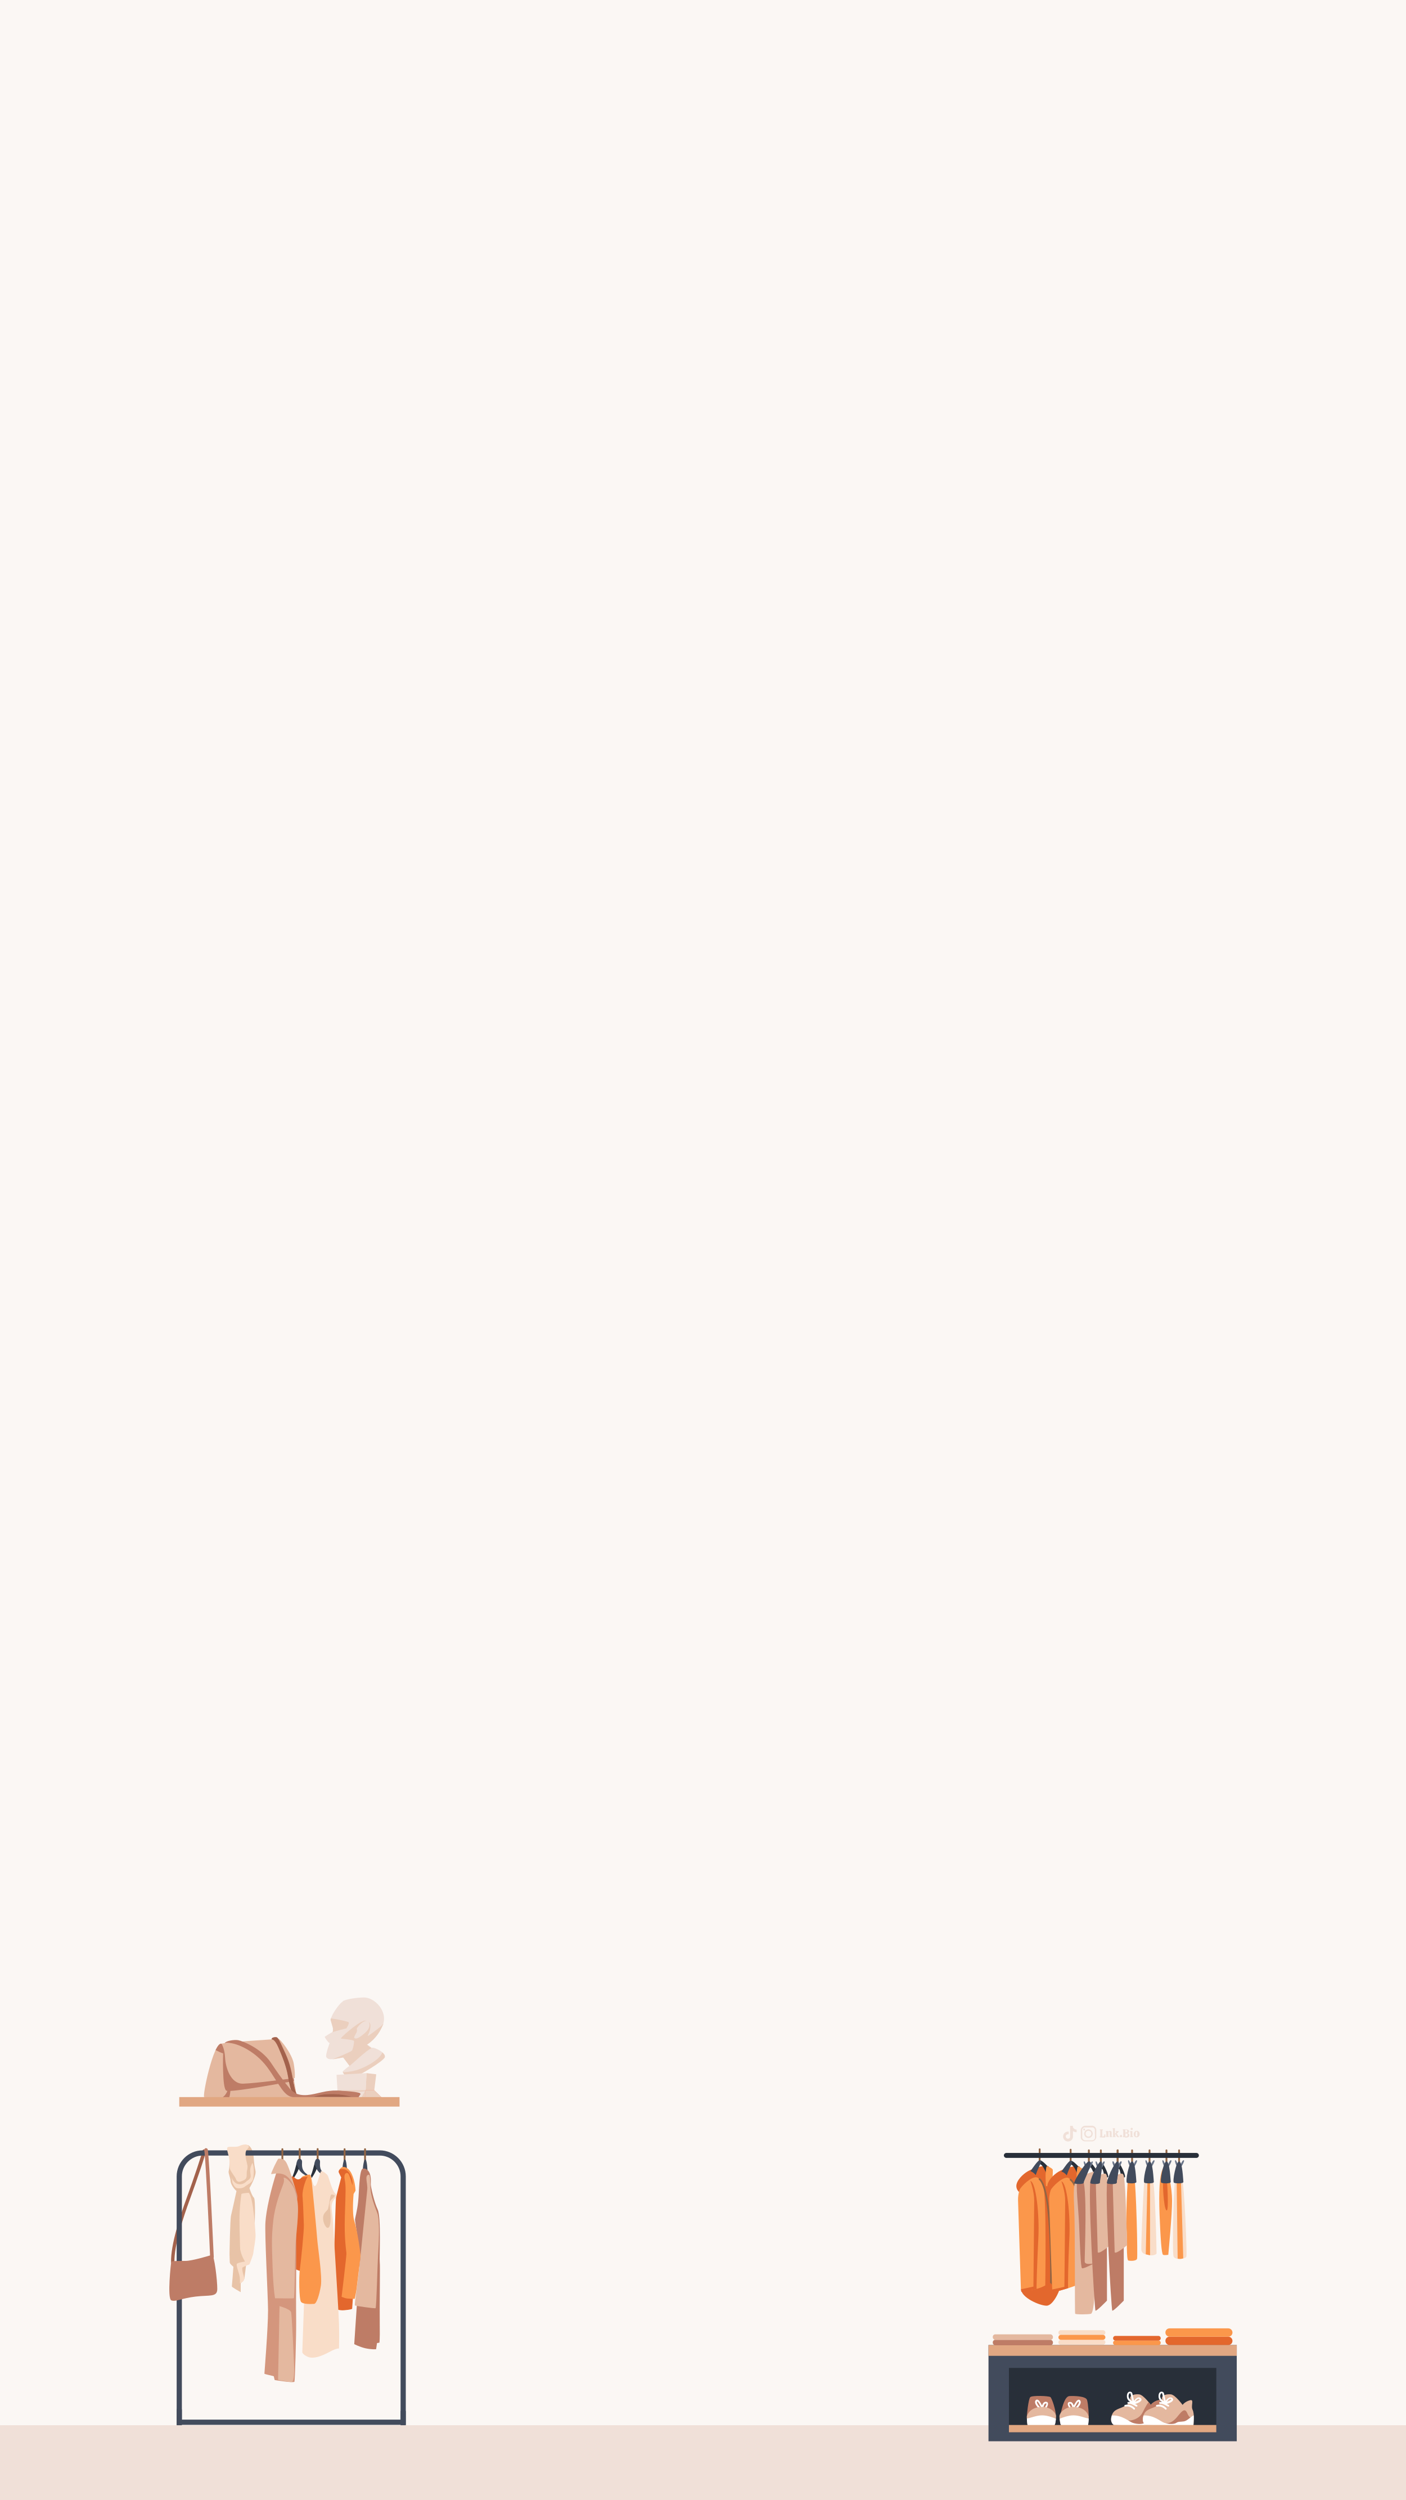 <?xml version="1.0" encoding="UTF-8"?>
<svg id="Layer_2" xmlns="http://www.w3.org/2000/svg" xmlns:xlink="http://www.w3.org/1999/xlink" version="1.1" viewBox="0 0 1080 1920">
  <!-- Generator: Adobe Illustrator 29.7.1, SVG Export Plug-In . SVG Version: 2.1.1 Build 8)  -->
  <defs>
    <style>
      .st0 {
        fill: #926544;
      }

      .st1 {
        fill: #be7c66;
      }

      .st2 {
        fill: #6b768a;
      }

      .st3 {
        fill: #ebcfbe;
      }

      .st4 {
        fill: #fff;
      }

      .st5 {
        fill: #f0e0d8;
      }

      .st6 {
        fill: #e8c3a7;
      }

      .st7 {
        fill: #fbf7f4;
      }

      .st8 {
        fill: #d4967d;
      }

      .st9 {
        fill: #e1a782;
      }

      .st10 {
        fill: #a3624c;
      }

      .st11 {
        fill: #424b5c;
      }

      .st12 {
        fill: #e3672d;
      }

      .st13 {
        fill: #282f39;
      }

      .st14 {
        fill: #e4b89f;
      }

      .st15 {
        fill: #fb974b;
      }

      .st16 {
        clip-path: url(#clippath);
      }

      .st17 {
        fill: #f9ddc8;
      }

      .st18 {
        fill: #fe866a;
      }
    </style>
    <clipPath id="clippath">
      <rect class="st7" width="1080" height="1920"/>
    </clipPath>
  </defs>
  <rect class="st7" width="1080" height="1920"/>
  <g class="st16">
    <g>
      <g>
        <path class="st5" d="M263.3,1537c-2.1,1.1-6.4,7.2-7.8,10-1.4,2.8-1.7,3.8-1.6,4.2.1.4,1.8,6,1.8,6.4s.1,2.6-.3,2.8-6,3.5-6,3.8,2.1,3.3,2.7,3.9,1.1.8,1.1.8c0,0-3.3,8.9-2.6,10.6.7,1.8,2.9,1.9,4.5,1.8,1.6,0,8.6-1.5,8.6-1.5l4.9,6.5s-5.4,3.9-5.4,4.7,2.3,3.3,2.8,3.6c.6.3,6-.2,7.3-.4,1.3,0,21.3-11.5,22.2-14.8s-7.7-6.9-8.9-6.9h-1.2l-3.5-2.6s8.1-4.6,12.2-15c4-10.4-6.4-21.3-14.9-21-8.6.3-13.9,1.8-15.9,2.8v.3h0Z"/>
        <path class="st3" d="M294.1,1555.2c.2-.4.3-.9.4-1.3-.7,1-1.7,2.1-3.2,3.2-6.4,5-9.9,7.6-8.6,5.5s3.3-8.5.3-10.1c-3.1-1.6-4.3-.3-4.3-.3-4,1.1-18.1,13.1-16.7,13.3,1.3.2,9.9.9,10,1.9s-.8,6.2-1.7,7.3-14.8,6.7-14.8,6.7c2.2-.3,8.1-1.4,8.1-1.4l4.9,6.5s5.5-4.8,10.2-8.9c4.7-4,6.6-4.8,6.6-4.8l-3.5-2.6s8.1-4.6,12.2-15h.1Z"/>
        <path class="st5" d="M274.4,1557.1c3.9-5.3,8.1-6.5,9.1-4.1.9,2.4.2,5.2-3.3,8.3-3.5,3-6,4.6-7.6,4s1-3.4,1.5-5.2-.5-1.9.3-3h0Z"/>
        <path class="st3" d="M255.5,1560.5s-.2,0-.3.2c1.2-.7,10.9-3.1,10.9-3.1,0,0,2.6-4,1.6-4.7-.9-.6-7.2-2.1-13.5-2.9-.2.7-.3,1-.2,1.2.1.4,1.8,6,1.8,6.4s.1,2.6-.3,2.8h0Z"/>
        <path class="st3" d="M295.6,1579.7c.3-1.2-.6-2.5-2-3.6-1.4,5.5-14.9,13.1-23.5,14.5-3,.5-5.2.7-6.7.7.2.9,2.3,3.2,2.8,3.5.6.3,6-.2,7.3-.4,1.3,0,21.3-11.5,22.2-14.8h-.1,0Z"/>
        <polygon class="st5" points="280.7 1607.9 259.4 1607.9 258.5 1593.3 281.6 1592 280.7 1607.9"/>
        <polygon class="st3" points="281.6 1592 289 1592.9 287.1 1608.2 280.7 1607.9 281.6 1592"/>
        <polygon class="st3" points="280.7 1610.6 253.1 1610.6 259.2 1605.1 280.7 1605.1 280.7 1610.6"/>
        <polygon class="st18" points="280.7 1605.1 287.4 1605.1 293.1 1610.6 280.7 1610.6 280.7 1605.1"/>
        <polygon class="st3" points="280.7 1605.1 287.4 1605.1 293.1 1610.6 280.7 1610.6 280.7 1605.1"/>
        <polygon class="st5" points="253.1 1610.6 277.7 1610.6 280.3 1606 256.2 1607.8 253.1 1610.6"/>
      </g>
      <g>
        <path class="st14" d="M224.9,1592.4c1.7,9.5,3.3,16.8,2.3,18s-53.7,0-53.7,0c0,0-5-28.5-2.3-30.2s53.7,12.2,53.7,12.2Z"/>
        <path class="st14" d="M170.1,1569.4c-6.2-1.2-15,41-13.2,41s18.5,1.8,20,0-1.5-40-6.8-41Z"/>
        <path class="st1" d="M224.9,1592.4s-38.4-10.4-50.3-12.1c-1.2-6-2.7-10.6-4.5-10.9-1.4-.3-2.9,1.7-4.5,4.9,5.1,2.6,5.8,2.5,5.8,2.5,0,0-.9,27,2.5,28.7s52-7.5,52-7.5c-.3-1.7-.7-3.6-1-5.5h0Z"/>
        <path class="st14" d="M170.1,1569.4c3.2-1.2,42.7-3.5,43.8-3.7s10.3,11.2,11.7,18.8c1.3,7.7.8,11.3.8,11.3,0,0-30.3,4.1-39.8,4.3s-13.3-12.5-13.7-19.8c-.3-7.3-2.8-11-2.8-11h0Z"/>
        <path class="st10" d="M227.2,1610.4h46.1s-2.4-2-7.1-2.7-16.2-1.3-21.1,0c-4.9,1.3-17.9,2.7-17.9,2.7h0Z"/>
        <path class="st1" d="M175.7,1598.9c.3,9.7-5.7,12.3-5.7,12.3,0,0,4.5.8,5.7,0s1.6-9.5,1.5-10-1.6-2.3-1.6-2.3h.1Z"/>
        <path class="st1" d="M173,1568.9c6.6-1.3,22.4,5.2,32.3,18.6,9.8,13.4,12.6,23.1,21.1,23.1s24.9-3.9,36.1-2c11.2,1.9,12.2,3.5,13,1.8s2-2.2,1-3-11.3-2.1-20.3-1.8-12.2,4.8-18.2,4.8-10.2,3.4-12.3-9.9c-2.2-13.3-3.6-17.7-7.6-26.2-3.4-7.3-4.4-9.9-6-9.9-3.8,0-3.2,1.7-3.2,1.7,0,0,2.1-.7,5,5.9s6.3,15,7.5,22.4c1.2,7.3,2.6,11.2,2.6,11.2,0,0-7.2-8.3-15.9-21.6-7.3-11-22-16.8-25.2-17.3s-9.1.5-10.3,2.2h.7-.3Z"/>
        <path class="st1" d="M225.9,1607c6.6,3.4,13.1,1.6,21.6-.4,8.4-2,15.1-.9,15.1-.9l-.2,2.9s-8.8-1.5-16.5.3-10.8,2.1-18.7,1.5-1.3-3.4-1.3-3.4h0Z"/>
        <path class="st10" d="M225.5,1600.5c-2.2-13.3-3.6-17.7-7.6-26.2-3.4-7.3-4.4-9.9-6-9.9-3.8,0-3.2,1.7-3.2,1.7,0,0,2.1-.7,5,5.9s6.3,15,7.5,22.4c.9,5.7,2,9.3,2.4,10.6,1.6,1.4,3,2.2,4.1,2.7-.8-1.6-1.5-3.9-2-7.2h-.2Z"/>
      </g>
      <rect class="st9" x="137.7" y="1610.4" width="169.2" height="7.3"/>
      <g>
        <path class="st6" d="M191.1,1678.8s2.3,7.5,3.9,8.8c1.6,1.3.5,23.7.5,24.9s-6.4,26.4-6.4,26.4l-1.4,11.1-2.8,3.5v6.7s-6.9-3.8-6.8-4.4,1.2-15.1,1.2-15.1c0,0-2.8-2.2-2.8-3.3s-.2-6.4-.2-6.4c0,0,.4-26.8,1.2-29.8.8-3.1,4.3-19.3,4.3-19.3l9.2-3h.1Z"/>
        <path class="st6" d="M190.6,1647.3c2.9,1.6,4,5.9,4.3,9.9s.6,6.1,1.4,10.1c.4,2.4-1.6,7.4-3.6,11.1-1.4,2.5-2.7,4.6-3.2,4.9-1.4.9-5.2,1.3-7.6-.6s-4.7-5.5-4.8-7.9-2-6.3-1.4-7.8,1-12.1,1-12.7,13.9-7.1,13.9-7.1h0Z"/>
        <path class="st10" d="M132.7,1738.6c-.7,0-1.3-.6-1.3-1.3-.4-13.4,7.2-36.2,11.7-48.6,6.1-16.7,12.2-35.2,12.4-36.9,0-.7.7-1.3,1.4-1.2.7,0,1.3.7,1.2,1.4,0,2-6.7,21.7-12.5,37.6-4.5,12.2-12,34.7-11.6,47.6,0,.7-.6,1.3-1.3,1.4h0Z"/>
        <path class="st11" d="M311.7,1862.1h-176v-190.8c0-11,9-20,20-20h136c11,0,20,9,20,20v190.8ZM139.7,1858.1h168v-186.8c0-8.8-7.2-16-16-16h-136c-8.8,0-16,7.2-16,16v186.8h0Z"/>
        <path class="st11" d="M309.7,1874.9c-1.1,0-2-.9-2-2v-20.9c0-1.1.9-2,2-2s2,.9,2,2v20.9c0,1.1-.9,2-2,2Z"/>
        <path class="st11" d="M137.7,1874.9c-1.1,0-2-.9-2-2v-22.2c0-1.1.9-2,2-2s2,.9,2,2v22.2c0,1.1-.9,2-2,2Z"/>
        <path class="st0" d="M280.4,1660.8c-.4,0-.7-.3-.7-.7v-9.7c0-.4.3-.7.7-.7s.7.3.7.7v9.7c0,.4-.3.7-.7.7Z"/>
        <path class="st11" d="M280.4,1658.2c1.6-.4,1.9,9.1,1.9,9.1,0,0-2.8.3-3.4,0s.4-8.8,1.5-9.1Z"/>
        <path class="st0" d="M264.7,1660.8c-.4,0-.7-.3-.7-.7v-9.7c0-.4.3-.7.7-.7s.7.3.7.7v9.7c0,.4-.3.7-.7.7Z"/>
        <path class="st11" d="M264.7,1658.2c1.6-.4,1.9,9.1,1.9,9.1,0,0-2.8.3-3.4,0s.4-8.8,1.5-9.1Z"/>
        <path class="st1" d="M278.8,1665.4c2.1-.7,4.6,1.4,5.4,4.2.9,2.8.6,5.9.6,7.8s2.5,13.3,5.3,19.3,1.2,37.6,1.6,40.4-.2,33.1,0,47.2-.3,14.7-.3,14.7l-1.8.3s-.7,4.6-.7,4.7-3.5.3-8.2-.7c-4.7-1.1-8.6-3.2-8.6-3.2l4.6-68.6s-4.1-26.2-4-27.1c0-.9,1.7-6.8,2.4-13.7.8-6.9.7-24.5,3.6-25.4h.1Z"/>
        <path class="st14" d="M283.2,1670c-3.5.6-.6,6.7-1.1,11.5s-4.8,46.7-5.6,55.2c-.8,8.6-4.4,33.3-3.9,33.7.6.4,15.2,2.5,15.9,2.1s1.4-33,1.9-40.8,1.6-26.8-.6-32.4-4.7-12.1-5.2-18.6c-.4-6.5,0-10.9-1.5-10.7h.1Z"/>
        <path class="st12" d="M261.1,1665.8c-1,.8-1,1.8-1,2.1s2,4.2,2,4.2c0,0-3.7,14.1-4,15.7s-2.7,84-2.7,84c0,0,3.4,2.7,8.8,2.3s6.3-1.1,6.3-1.1l1.2-17.8s-2.7-43-2.9-46,1.3-23.7,2.1-26.9,1.3-5.7-.5-10.6-4.5-6.5-5.5-6.8c-1-.2-3.8.8-3.8.8h0Z"/>
        <path class="st15" d="M261.1,1665.8c1.7-3.2,6.4-2.1,9.1,3.7,2.7,5.8,2.9,12.8,2.9,12.8l-1.5,2.5s-1.4,14.8.6,20.9c2.1,6.1,4.8,24.5,4.7,26.7s-2.7,22.5-3,25.2c-.3,2.6-1.4,7.7-1.4,7.7,0,0-5.6.2-7.9-.7l-2.2-.8s3.7-30.7,3.7-33.1-1.8-10.4-1.2-29.1.9-22.7-.1-27.8,1.7-5.9,2.8-4.5,3.1,8.8,3.1,8.8c0,0,.8-3.9-1.8-8.5s-5.8-3.9-6.4-3.9-1.4.2-1.4.2h0Z"/>
        <path class="st0" d="M244,1658.8c-.4,0-.7-.3-.7-.7v-7.8c0-.4.3-.7.7-.7s.7.3.7.7v7.8c0,.4-.3.7-.7.7Z"/>
        <path class="st13" d="M241.8,1660.7c-1,3.8-1.9,7.4-3.1,10.2s-1.4,2.9-.5,2.8,4.6-6.2,5.2-8.7c.7-2.5-1.7-4.2-1.7-4.2h.1Z"/>
        <path class="st11" d="M241.9,1660.1c.8-3.8,3.7-2.3,3.9-.5s-1,5.9,2.7,9.1,4.7,3.8,2,2.7-6.3-3-7.6-6.6c-1.2-3.5-1.6-2.4-1.1-4.8h.1Z"/>
        <path class="st0" d="M230.2,1658.8c-.4,0-.7-.3-.7-.7v-7.8c0-.4.3-.7.7-.7s.7.3.7.7v7.8c0,.4-.3.7-.7.7Z"/>
        <path class="st13" d="M228,1660.7c-1,3.8-1.9,7.4-3.1,10.2s-1.4,2.9-.5,2.8,4.6-6.2,5.2-8.7c.7-2.5-1.7-4.2-1.7-4.2h.1Z"/>
        <path class="st11" d="M228.1,1660.1c.8-3.8,3.7-2.3,3.9-.5s-1,5.9,2.7,9.1,4.7,3.8,2,2.7-6.3-3-7.6-6.6c-1.2-3.5-1.6-2.4-1.1-4.8h.1Z"/>
        <path class="st17" d="M238.7,1670.8c.8.2,1.4,8.4,3.3,7.9s3.7-11.1,4.8-11.4c1.1-.2,3.9,1.9,4.8,3.1s3.4,11.7,5.8,13.9,0,3.2-1.5,5.8-1.4,4.8-.8,9.3c.6,4.6.6,4.8,2.1,29.8,1.5,25,2.9,46,3.2,55.6s0,18.7,0,18.7c0,0-1.5-.6-7.7,2.8-6.2,3.3-11.8,5.2-15.9,3.7-4.1-1.6-4.6-3.6-4.6-3.6,0,0,1.6-44.8,1.7-48.2.2-3.5,1.4-73,1.8-79.1.4-6.1,2.8-8.2,2.8-8.2h.2Z"/>
        <path class="st6" d="M257,1685.8c-3.3-1.3-2.9-1.1-4.1,5.7-1.2,6.8-.5,4.1-3.5,7.9s.2,11.2,2.2,11.4,2.7-4.4,2.2-11.4c-.4-7-1.2-8.5.7-10.2,1.9-1.7,3.2-3.1,2.4-3.4h.1Z"/>
        <path class="st12" d="M231.6,1672.2c-3.2,3.7-5.9-1-6.7-1s-2.2,2.4-2.2,2.4c0,0,1.1,66,1.7,67.2s7.2,4.1,8.7,3.3,2.6-56.4,3.5-62.8,1.1-9.9-.1-10.2c-1.2-.3-4.8,1-4.8,1h0Z"/>
        <path class="st15" d="M231.6,1672.2c.3-1.3,5.4-2.3,6.1-2.3s1.4,2,1.9,6.6,3.5,35.4,4,42.3,4,28.8,2.9,36.3c-1.2,7.5-3.4,14-5.2,14.1s-8.6.5-10.1-1.6-1.7-19.5-.8-25.4c.8-5.9,3.2-29.4,3-33.8-.2-4.3-.5-15.8-1-21.5s3.1-14.8,4-15.2-4.7.4-4.7.4h0Z"/>
        <path class="st0" d="M216.9,1659.2c-.4,0-.7-.3-.7-.7v-8.1c0-.4.3-.7.7-.7s.7.3.7.7v8.1c0,.4-.3.7-.7.7Z"/>
        <path class="st8" d="M212.7,1667.1c-4.8,14.9-8.2,30-8.8,39.3-.7,9.2,1.9,55.4,2,67.6,0,14.2-2.8,48.4-2.8,48.8s7.2,1.8,7.2,2,.7,2.9.7,2.9c0,0,14.8,2.5,15.2,1.2s1.4-34.7,1.3-45.9c0-11.2-.2-7.7,0-31.8.2-24.2,0-52.3-.5-54.8s1.9-7.3,1.4-10.3-3.6-11.8-5.1-14.8-10.6-4-10.6-4v-.2h0Z"/>
        <path class="st14" d="M213.9,1657.7c5.1-.3,6,2.3,8.2,8s6.4,21.1,6.4,21.1c0,0-2.6-12-8.9-16.1-5.2-3.3-11.1-.6-11.3-1.3s4.9-11.6,5.6-11.7Z"/>
        <path class="st14" d="M218.4,1672.3c-.4,0-.5-.2-.6,0,0,.3,1,1.7-.4,5.4s-6.2,15.5-7.5,27.8-1.2,16.5-.5,35.6,1.9,23.8,1.9,23.8c0,0,13.8.2,14.4,0s.9-31.2,1.3-40.3c.4-9.2,2.9-25.4,1.5-34.1-1.4-8.6-3-11.7-5.9-15.1-2.9-3.3-4.2-3-4.2-3h0Z"/>
        <path class="st14" d="M214.7,1770.9l-1.1,56.7s7.6,1.7,10.3,1.6c2.8,0,1.9-14.3,1.9-14.3,0,0-1.5-36.8-2.2-39.3s-9-4.7-9-4.7h.1Z"/>
        <path class="st17" d="M185.9,1674.8c-2.6,1.5-4.2.2-4.7-1.5s-4.5-6.2-4.7-8.4,0-6-.7-8.7c-.7-2.8-2.2-6.8-.7-7.4s6.5.3,8.7-.8,4.5-1.4,5.6-1.1,2.1,1.1,1.6,2.2-2.4,1.5-2.4,5.2,1.3,6.9,1.5,8.9-.6,4.1-.6,5.2.2,3.6-.7,4.7-2.9,1.8-2.9,1.8h0Z"/>
        <path class="st17" d="M193.8,1660.7c1.6,3,1.2,9.1.7,12.3s-4.2,4.3-6.2,6-5.2,1.7-6.7,1.2-3.3-4.2-3.2-4.7c.2-.6-.7-3.5-.7-3.5,0,0,1.8,4.1,4.5,5s5.2,0,6.7-1.5c1.5-1.6,4.1-1.9,3.6-5.4s-.5-4.4.2-6.4,1.3-2.9,1.3-2.9h-.2Z"/>
        <path class="st17" d="M191.1,1684c3.5,3.2,5,28.2,5.2,32s-1.7,12.8-1.7,14.1-3,8.8-3,8.8c0,0-5.4,1.9-5.5,2.7s0,2.7,1.3,6.7-3.2,5.1-3.2,5.1c0,0,.3-.9,0-4.3s-3.2-9.7-2.2-10.7,6.2-1.7,6.2-1.7c0,0-3.7-5.7-3.8-11s-.7-20.2-.3-27.2c.3-7.1,1.3-12.7,1.3-13.5s5.6-1.1,5.6-1.1h0Z"/>
        <path class="st1" d="M162.7,1734.6c-.7,0-1.3-.6-1.3-1.3s-3.3-75.9-4.5-82.1c0-.7.3-1.4,1.1-1.6.7,0,1.4.3,1.6,1.1,1.2,6.5,4.4,79.4,4.6,82.5,0,.7-.5,1.4-1.3,1.4h-.2Z"/>
        <path class="st1" d="M162.7,1731.6c-2.2.7-15.2,4.6-20.1,4.6s-10.7,0-11,.6-3.3,28.3,0,29.7c3.3,1.3,7.7-1.6,18.6-2.9,10.9-1.3,16.6.6,16.7-5.7.1-6.2-2.3-26.8-4.1-26.2h0Z"/>
      </g>
    </g>
    <rect class="st5" y="1862.4" width="1080" height="80"/>
    <g>
      <g>
        <rect class="st11" x="759.3" y="1800.8" width="190.7" height="73.9"/>
        <rect class="st9" x="759.3" y="1800.8" width="190.7" height="8.3"/>
        <rect class="st13" x="775" y="1818.4" width="159.3" height="49.3"/>
        <g>
          <path class="st1" d="M814.8,1853c1.2-4.7,3.1-12.8,6.7-13s12.6,0,13.5,3,1.4,11.1,1.3,13.1-21.5-3-21.5-3h0Z"/>
          <path class="st1" d="M811.1,1855.6c0-4.8-3-13.7-4.2-14.8-1.2-1-14.1-1.4-15.5,0-1.5,1.4-2.7,14.3-2.7,15.2s22.4-.4,22.4-.4h0Z"/>
          <path class="st4" d="M801,1852.3l-.5-1.2c-.2.3-.7.3-.9,0-1-.8-5.9-5.2-4.2-7.7.4-.7,1-.7,1.3-.7,1.3,0,2.7,2.5,3.7,4.5.3-.8.7-1.7,1.4-2.3.5-.4,1.1-.6,1.8-.5.9,0,1.2.6,1.3.9.6,1.5-1.3,4.3-2,5.1-.2.3-.6.3-.9,0s-.3-.6,0-.9c1-1.3,2-3.2,1.8-3.8h-.3c-.3,0-.6,0-.8.2-.9.7-1.3,2.8-1.3,3.5l-.2,2.8h-.2,0ZM796.6,1844.2h0c-.7,1.1,1.5,3.8,3.5,5.5h0c-1.2-2.9-2.8-5.6-3.4-5.6h0Z"/>
          <path class="st14" d="M788.7,1856c1.4-5.7,6.8-7.7,12.2-7.7s10.6,4.2,10.3,7.7-.6,6.2-1.5,6.5-19.7-.5-20.2,0-.8-6.5-.8-6.5Z"/>
          <path class="st4" d="M800.5,1854.8c-4.6,0-8.8,2.1-11.7,2.4,0,2,.4,5.6.7,5.3s19.3.3,20.2,0c.8-.3,1.1-2.3,1.4-5.1-2.1-.9-6.6-2.6-10.6-2.6h0Z"/>
          <path class="st4" d="M824,1852.3l-.2-2.8c0-.7-.4-2.8-1.3-3.5-.2-.2-.5-.3-.8-.2h-.3c-.2.5.8,2.4,1.8,3.8.2.3.2.7,0,.9-.3.2-.7.2-.9,0-.6-.8-2.6-3.6-2-5.1,0-.3.5-.8,1.3-.9.7,0,1.3,0,1.8.5.7.6,1.1,1.4,1.4,2.3,1-2,2.3-4.3,3.7-4.5.3,0,.9,0,1.3.7,1.7,2.5-3.2,6.9-4.2,7.7-.3.2-.7.2-.9,0l-.5,1.2h-.2,0ZM828.5,1844.2c-.6,0-2.2,2.7-3.4,5.6h0c2-1.7,4.2-4.4,3.5-5.5h0Z"/>
          <path class="st14" d="M836.3,1856c-1.4-5.7-6.8-7.7-12.2-7.7s-10.6,4.2-10.3,7.7.6,6.2,1.5,6.5,19.7-.5,20.2,0,.8-6.5.8-6.5Z"/>
          <path class="st4" d="M824.6,1854.8c4.6,0,8.8,2.1,11.7,2.4,0,2-.4,5.6-.7,5.3-.5-.5-19.3.3-20.2,0-.8-.3-1.1-2.3-1.4-5.1,2.1-.9,6.6-2.6,10.6-2.6h0Z"/>
        </g>
        <g>
          <path class="st14" d="M889.7,1843.2c-4.1,1.1-5.7,3.6-5.7,3.6,0,0-5.6-7.7-8.9-8.1-3.3-.4-7,.6-7,2.7s1,3.3-3.8,6.1c-4.8,2.7-8.7,2.3-10.4,7.6-1.7,5.3,1.7,7.1,1.7,7.1,0,0,36.8,1,36.8,0s.9-8.4-.7-11.6c-1.6-3.2,1.5-8.3-2-7.4h0Z"/>
          <path class="st1" d="M891.7,1850.6c-1.6-3.2,1.5-8.3-2-7.4-4.1,1.1-5.7,3.6-5.7,3.6,0,0-.7-.9-1.7-2.2-2.2,2.8-3.5,6.1-5,8.6-2.4,4.2-8,6-11.2,5.5-2.4-.4-.3,2.4.9,3.7,10.8.2,25.3.4,25.3-.3,0-1,.9-8.4-.7-11.6h.1Z"/>
          <path class="st4" d="M855.6,1862.2s36.8,1,36.8,0,.4-4.2.2-7.4c-1.9.8-5,4.2-7.3,4.6-3,.5-4.4,0-6.1,1.2-1.7,1.1-5.6,1.1-9,0-3.1-1-8-6.1-16.2-5.7v.3c-1.7,5.3,1.7,7.1,1.7,7.1h-.1Z"/>
          <path class="st4" d="M871.2,1850.4c-.2,0-.4,0-.5-.2,0,0-2.6-2.9-6.2-2.1-.4,0-.7,0-.8-.5,0-.4,0-.7.5-.8,4.4-1.1,7.4,2.3,7.5,2.5.2.3.2.7,0,.9,0,0-.3.2-.4.2h0Z"/>
          <path class="st4" d="M873,1848h-.4c-1.6-1-4.5-2.5-5.8-2.1-.4,0-.7,0-.8-.5,0-.4,0-.7.5-.8,2.3-.7,6.4,2,6.9,2.3.3.2.4.6.2.9,0,.2-.3.3-.6.3h0Z"/>
          <path class="st4" d="M870.4,1846.8v-.6h-.2c-.4,0-.7-.4-.9-.7,0-.2-.5-.4-.8-.7-1.2-.8-2.9-2-2.9-4.6s1.1-3.5,2.3-3.6c.9,0,1.7.5,1.9,1.4.2,1,.9,3.9,1.3,5.6,1.2-1.6,2.3-2.5,3.4-2.6.6,0,1.2,0,1.7.5.7.6.7,1.2.6,1.5-.3,1.5-3.4,2.6-4.4,2.9-.3,0-.9.5-1.6.5l-.4.6v-.2h0ZM874.7,1842.1h-.2c-.4,0-1.3.4-2.6,2.3,1.9-.6,3.5-1.5,3.5-1.9l-.2-.2c-.2,0-.3-.2-.5-.2h0ZM868,1837.8h0c-.4,0-1.1.7-1.1,2.3s1.3,2.8,2.3,3.5c.2,0,.4.3.6.4-.4-1.7-1.1-4.8-1.4-5.9,0-.2-.2-.4-.4-.4h0Z"/>
          <path class="st14" d="M914.1,1843.2c-4.1,1.1-5.7,3.6-5.7,3.6,0,0-5.6-7.7-8.9-8.1s-7,.6-7,2.7,1,3.3-3.8,6.1c-4.8,2.7-8.7,2.3-10.4,7.6-1.7,5.3,1.7,7.1,1.7,7.1,0,0,36.8,1,36.8,0s.9-8.4-.7-11.6c-1.6-3.2,1.5-8.3-2-7.4h0Z"/>
          <path class="st1" d="M895.9,1860.9c4.9-.2,7.3-3.7,10.3-7.3s4.6-3.5,6,0,3.7,3.1,3.4,4.1-4.4,4.6-8.2,4.5c-3.8,0-11.9-.7-11.9-.7l.4-.6h0Z"/>
          <path class="st4" d="M879.9,1862.2s36.8,1,36.8,0,.4-4.2.2-7.4c-1.9.8-5,4.2-7.3,4.6-3,.5-4.4,0-6.1,1.2-1.7,1.1-5.6,1.1-9,0-3.1-1-8-6.1-16.2-5.7v.3c-1.7,5.3,1.7,7.1,1.7,7.1h-.1Z"/>
          <path class="st4" d="M895.5,1850.4c-.2,0-.4,0-.5-.2,0,0-2.6-2.9-6.2-2.1-.4,0-.7,0-.8-.5,0-.4,0-.7.5-.8,4.4-1.1,7.4,2.3,7.5,2.5.2.3.2.7,0,.9,0,0-.3.2-.4.2h0Z"/>
          <path class="st4" d="M897.4,1848h-.4c-1.6-1-4.5-2.5-5.8-2.1-.4,0-.7,0-.8-.5,0-.4,0-.7.5-.8,2.3-.7,6.4,2,6.9,2.3.3.2.4.6.2.9,0,.2-.3.3-.6.3h0Z"/>
          <path class="st4" d="M894.7,1846.8v-.6h-.2c-.4,0-.7-.4-.9-.7,0-.2-.5-.4-.8-.7-1.2-.8-2.9-2-2.9-4.6s1.1-3.5,2.3-3.6c.9,0,1.7.5,1.9,1.4.2,1,.9,3.9,1.3,5.6,1.2-1.6,2.3-2.5,3.4-2.6.6,0,1.2,0,1.7.5.7.6.7,1.2.6,1.5-.3,1.5-3.4,2.6-4.4,2.9-.3,0-.9.5-1.6.5l-.4.6v-.2h0ZM899.1,1842.1h-.2c-.4,0-1.3.4-2.6,2.3,1.9-.6,3.5-1.5,3.5-1.9l-.2-.2c-.2,0-.3-.2-.5-.2h0ZM892.3,1837.8h0c-.4,0-1.1.7-1.1,2.3s1.3,2.8,2.3,3.5c.2,0,.4.3.6.4-.4-1.7-1.1-4.8-1.4-5.9,0-.2-.2-.4-.4-.4h0Z"/>
        </g>
        <rect class="st9" x="775" y="1862.2" width="159.3" height="5.6"/>
      </g>
      <g>
        <path class="st12" d="M943.5,1800.8h-45.1c-1.7,0-3.2-1.4-3.2-3.2s1.4-3.2,3.2-3.2h45.1c1.7,0,3.2,1.4,3.2,3.2s-1.4,3.2-3.2,3.2Z"/>
        <path class="st15" d="M943.5,1794.4h-45.1c-1.7,0-3.2-1.4-3.2-3.2s1.4-3.2,3.2-3.2h45.1c1.7,0,3.2,1.4,3.2,3.2s-1.4,3.2-3.2,3.2Z"/>
        <path class="st15" d="M889.8,1800.9h-33c-1,0-1.8-.8-1.8-1.8s.8-1.8,1.8-1.8h33c1,0,1.8.8,1.8,1.8s-.8,1.8-1.8,1.8Z"/>
        <path class="st12" d="M889.8,1797.4h-33c-1,0-1.8-.8-1.8-1.8s.8-1.8,1.8-1.8h33c1,0,1.8.8,1.8,1.8s-.8,1.8-1.8,1.8Z"/>
        <path class="st17" d="M847.2,1800.6h-32.3c-1.1,0-1.9-.9-1.9-1.9s.9-1.9,1.9-1.9h32.3c1.1,0,1.9.9,1.9,1.9s-.9,1.9-1.9,1.9Z"/>
        <path class="st17" d="M847.2,1793.2h-32.3c-1.1,0-1.9-.9-1.9-1.9s.9-1.9,1.9-1.9h32.3c1.1,0,1.9.9,1.9,1.9s-.9,1.9-1.9,1.9Z"/>
        <path class="st15" d="M847.2,1796.8h-32.3c-1.1,0-1.9-.9-1.9-1.9s.9-1.9,1.9-1.9h32.3c1.1,0,1.9.9,1.9,1.9s-.9,1.9-1.9,1.9Z"/>
        <rect class="st1" x="762.6" y="1796.8" width="46.2" height="4.2" rx="1.9" ry="1.9"/>
        <rect class="st14" x="762.6" y="1792.6" width="46.2" height="4.2" rx="1.9" ry="1.9"/>
      </g>
      <g>
        <g>
          <g>
            <path class="st12" d="M805.9,1664.1c-1.5-2.7-12.9,1.1-16.6,3.4-3.7,2.2-8.8,7.1-8.6,11.5.2,4.3,4.9,6.2,4.9,6.2l16.3,3.3,4.4-9.1-.4-15.3h0Z"/>
            <path class="st13" d="M799.2,1659c2.9.9,7.5,7,7.5,7l-3,3.1s-3-8.3-5.8-7.2c-2.7,1.1,1.2-2.9,1.2-2.9h0Z"/>
            <path class="st0" d="M798.6,1661.4c-.4,0-.7-.3-.7-.7v-10.2c0-.4.3-.7.7-.7s.7.3.7.7v10.2c0,.4-.3.7-.7.7Z"/>
            <path class="st11" d="M798.6,1658.9c-2.3,0-14.3,19.1-12.8,19.7s8,1.3,8.1,0c1.7-14.8,8.9-19.6,4.7-19.6h0Z"/>
            <path class="st12" d="M784.4,1757.8c-.3,6.4,14.1,12.8,19.5,12.8s11.1-13.1,11.3-17.8c.2-4.7-7.9-7.9-7.9-7.9l-22.9,12.8h0Z"/>
            <path class="st15" d="M788.9,1669.8c2.7-2.5,11.8,4.2,13,8.2,1.2,4.1,1.9,5.6,1.4-1.7s.3-12.8.8-12.8,4.3,1.4,4.6,2.8-2.2,38.1-2.4,42.7-1.8,43.3-1.8,44.6-11.4,7-20.3,4.5c0-1-1.9-58.1-2.2-68.4s6.9-19.9,6.9-19.9h0Z"/>
            <path class="st12" d="M801.4,1678.5c2.6,8.9,1.5,76.7,1.5,76.7l5-2.3s.9-67.3,0-71-6.6-3.3-6.6-3.3h0Z"/>
            <path class="st12" d="M791.5,1674.8c4.4,1.2,7,26.1,6.1,43.8s-1.6,39.3-1.3,39.2c.3,0-10.6,2-10.6,2,0,0-1.2.4-1.2,0s-.6-1.9,0-1.9,9.3-2,9.3-2c0,0,.6-59.1.6-66.2s-2.9-14.8-2.9-14.8h0Z"/>
            <path class="st0" d="M807.3,1753.5c-.4,0-.7-.3-.7-.7s.3-17.9-.6-36.5c-1.5-30.8-5.1-40-7.9-42.4-.3-.2-.3-.7,0-.9.2-.3.7-.3.9,0,10.3,8.5,9,77,9,79.9s-.3.7-.7.7h0Z"/>
            <path class="st12" d="M797,1672.2c-4.2-1.8-12.8,6.9-14,9.6s-2-5.7,1.1-9.4c3.1-3.6,6.1-5.9,8.6-4.6,2.5,1.4,4.3,4.3,4.3,4.3h0Z"/>
          </g>
          <g>
            <path class="st12" d="M829.7,1664.3c-1.5-2.7-12.9,1.1-16.6,3.4-3.7,2.2-8.8,7.1-8.6,11.5s4.9,6.2,4.9,6.2l16.3,3.3,4.4-9.1-.4-15.3h0Z"/>
            <path class="st13" d="M823,1659.3c2.9.9,7.5,7,7.5,7l-3,3.1s-3-8.3-5.8-7.2,1.2-2.9,1.2-2.9h0Z"/>
            <path class="st0" d="M822.4,1661.7c-.4,0-.7-.3-.7-.7v-10.2c0-.4.3-.7.7-.7s.7.3.7.7v10.2c0,.4-.3.7-.7.7Z"/>
            <path class="st11" d="M822.4,1659.2c-2.3,0-14.3,19.1-12.8,19.7s8,1.3,8.1,0c1.7-14.8,8.9-19.6,4.7-19.6h0Z"/>
            <path class="st15" d="M812.7,1670.1c2.7-2.5,11.8,4.2,13,8.2,1.2,4.1,1.9,5.6,1.4-1.7s.3-12.8.8-12.8,4.3,1.4,4.6,2.8c.2,1.4-2.2,38.1-2.4,42.7-.2,4.7-1.8,43.3-1.8,44.6s-19.9,7.1-20,6.1-2.1-59.7-2.4-70,6.9-19.9,6.9-19.9h0Z"/>
            <path class="st12" d="M815.3,1675.1c4.4,1.2,7,26.1,6.1,43.8s-1.2,38.3-.9,38.2c.3,0-10.8,3.2-10.8,3.2,0,0-1.4.3-1.4-.3s-.6-1.9,0-1.9,9.3-2,9.3-2c0,0,.6-59.1.6-66.2s-2.9-14.8-2.9-14.8h0Z"/>
            <path class="st0" d="M830.1,1722.3h0c-.4,0-.6-.3-.6-.7s2.2-39.2-7.6-47.3c-.3-.2-.3-.7,0-.9.2-.3.7-.3.9,0,10.3,8.5,8.1,46.8,8,48.4,0,.4-.3.6-.7.6h0Z"/>
            <path class="st12" d="M820.9,1672.5c-4.2-1.8-12.8,6.9-14,9.6s-2-5.7,1.1-9.4c3.1-3.6,6.1-5.9,8.6-4.6,2.5,1.4,4.3,4.3,4.3,4.3h0Z"/>
          </g>
          <path class="st0" d="M905.7,1662.2c-.4,0-.7-.3-.7-.7v-10.2c0-.4.3-.7.7-.7s.7.3.7.7v10.2c0,.4-.3.7-.7.7Z"/>
          <path class="st17" d="M903,1672.1c-1.4.6-2.8,58-1.5,60.8s9.1,1.9,9.8,0-1.7-56.7-3.2-58.6c-1.5-1.8-5.1-2.2-5.1-2.2h0Z"/>
          <path class="st15" d="M903.8,1671.9l.8,62.6c2.2.4,3.5,0,4.3-.3l-1.8-60.8c-.6-.4-2.7-1.4-3.3-1.6h0Z"/>
          <path class="st15" d="M866.7,1671.3c-.9,3.2-1.9,34-1.4,40.2s-.2,24,1.4,24.4,6,.5,6.7-1.3-.8-57.8-2-61-4.7-2.3-4.7-2.3h0Z"/>
          <path class="st2" d="M905.5,1666.8s-4.1-7.5-2.6-8c.6-.2,3.1,5.9,3.1,5.9,0,0,1.9-6.2,3.3-5.8s-3.8,8-3.8,8h0Z"/>
          <path class="st11" d="M905.7,1659.8c-2.3,0-5.4,15.8-3.9,16.4s7.3.8,7.2-.7c-.2-1.4-.7-15.7-3.3-15.7h0Z"/>
          <path class="st15" d="M893.4,1665c-2.9,5.3-3.3,18.2-2.7,35.7.7,17.4,1.5,30.3,2.7,30.8,1.1.5,4,0,4,0,0,0,3-31.4,2.9-41.6,0-10.2-3-21.7-3-21.7l-3.9-3.2h0Z"/>
          <path class="st12" d="M893.8,1670.1c-1.2,4.4,0,25.8,2.2,27.3,2.2,1.6.3-24.6.3-24.6l-2.6-2.8h0Z"/>
          <path class="st0" d="M896,1662.2c-.4,0-.7-.3-.7-.7v-10.2c0-.4.3-.7.7-.7s.7.3.7.7v10.2c0,.4-.3.7-.7.7Z"/>
          <path class="st17" d="M879.8,1667.7c-1.2,1.1-3.4,57.9-3.1,60.1s1.7,3.3,6,4,5.7-1.2,5.7-1.2c0,0-.9-56.9-3.7-61.4-2.8-4.4-4.9-1.6-4.9-1.6h0Z"/>
          <path class="st15" d="M882.7,1731.8h.7v-64.3c-.7-.6-1.3-.8-1.8-.8l-1.5,64.4c.7.2,1.6.4,2.7.6h-.1Z"/>
          <path class="st2" d="M895.8,1666.8s-4.1-7.5-2.6-8c.6-.2,3.1,5.9,3.1,5.9,0,0,1.9-6.2,3.3-5.8s-3.8,8-3.8,8h0Z"/>
          <path class="st11" d="M896,1659.8c-2.3,0-5.4,15.8-3.9,16.4s7.3.8,7.2-.7c-.2-1.4-.7-15.7-3.3-15.7h0Z"/>
          <path class="st0" d="M883,1662.2c-.4,0-.7-.3-.7-.7v-10.2c0-.4.3-.7.7-.7s.7.3.7.7v10.2c0,.4-.3.7-.7.7Z"/>
          <path class="st2" d="M882.8,1666.8s-4.1-7.5-2.6-8c.6-.2,3.1,5.9,3.1,5.9,0,0,1.9-6.2,3.3-5.8s-3.8,8-3.8,8h0Z"/>
          <path class="st11" d="M883,1659.8c-2.3,0-5.4,15.8-3.9,16.4s7.3.8,7.2-.7c-.2-1.4-.7-15.7-3.3-15.7h0Z"/>
          <path class="st0" d="M869.6,1662.2c-.4,0-.7-.3-.7-.7v-10.2c0-.4.3-.7.7-.7s.7.3.7.7v10.2c0,.4-.3.7-.7.7Z"/>
          <path class="st2" d="M869.4,1666.8s-4.1-7.5-2.6-8c.6-.2,3.1,5.9,3.1,5.9,0,0,1.9-6.2,3.3-5.8s-3.8,8-3.8,8h0Z"/>
          <path class="st11" d="M869.6,1659.8c-2.3,0-5.4,15.8-3.9,16.4s7.3.8,7.2-.7c-.2-1.4-.7-15.7-3.3-15.7h0Z"/>
          <g>
            <path class="st13" d="M836.4,1659.8c2.9.9,6.8,8.4,6.8,8.4l-2.7,2.4s-1.9-8-4.6-6.8c-2.7,1.1.5-4,.5-4h0Z"/>
            <path class="st14" d="M841.1,1667.7c-4.1,0-9.7,3.4-12.7,5.4s-4.2,4-3.3,21.6.3,81.6.8,82.1c.4.6,10,.6,12.1,0s2.9-15.1,2.6-16,2.6-90.6,2.6-91.6-2.1-1.4-2.1-1.4h0Z"/>
            <path class="st1" d="M831.1,1672.8c4.6,2.6,1.9,61,2.1,64s7.4,1.2,7.4,1.2c0,0-8.5,4.6-9.5,3.8s-1.6-18.9-2.2-33.2-2.9-31.9-1.1-34,3.3-1.8,3.3-1.8h0Z"/>
            <path class="st0" d="M836.4,1662.2c-.4,0-.7-.3-.7-.7v-10.2c0-.4.3-.7.7-.7s.7.3.7.7v10.2c0,.4-.3.7-.7.7Z"/>
            <path class="st2" d="M835.4,1667.7s-4.1-7.5-2.6-8c.6-.2,3.1,5.9,3.1,5.9,0,0,1.9-6.2,3.3-5.8s-3.8,8-3.8,8h0Z"/>
            <path class="st11" d="M836.4,1659.8c-2.3,0-12.6,16.3-11.1,16.9s7.3.8,7.2-.7c-.2-1.4,8.1-16.3,4-16.3h-.1Z"/>
          </g>
          <g>
            <path class="st13" d="M847.2,1661.6c1.7,2.4,4.9,9.7,3.9,10.3-3.9,2.3-2.9-7.2-5.1-6.4s1.1-3.9,1.1-3.9h0Z"/>
            <path class="st1" d="M848.3,1670.6c2.1.8,2,58.8,2,62.2v33.9s-8,8.3-8.8,7.7-6.2-96.1-3.6-100.4,10.4-3.5,10.4-3.5h0Z"/>
            <path class="st14" d="M841.6,1671.9c2.7-1.3,6.6-3.5,7.8-2.5s1.2,3.8,1.9,13c.6,9.3,1.5,41.7,1.5,41.7,0,0-10.2,8.6-9.6,4.8,0-.4-1.6-57-1.6-57h0Z"/>
            <path class="st0" d="M845.6,1662.2c-.4,0-.7-.3-.7-.7v-10.2c0-.4.3-.7.7-.7s.7.3.7.7v10.2c0,.4-.3.7-.7.7Z"/>
            <path class="st2" d="M844.5,1667.7s-4.1-7.5-2.6-8c.6-.2,3.1,5.9,3.1,5.9,0,0,1.9-6.2,3.3-5.8s-3.8,8-3.8,8h0Z"/>
            <path class="st11" d="M845.6,1659.8c-2.3,0-9.4,16.3-7.9,16.9s7.3.8,7.2-.7c-.2-1.4,3.3-16.3.7-16.3h0Z"/>
          </g>
          <g>
            <path class="st13" d="M860.1,1661.6c1.7,2.4,4.9,9.7,3.9,10.3-3.9,2.3-2.9-7.2-5.1-6.4-2.1.8,1.1-3.9,1.1-3.9h0Z"/>
            <path class="st1" d="M861.2,1670.6c2.1.8,2,58.8,2,62.2v33.9s-8,8.3-8.8,7.7-6.2-96.1-3.6-100.4c2.6-4.2,10.4-3.5,10.4-3.5h0Z"/>
            <path class="st14" d="M854.6,1671.9c2.7-1.3,6.6-3.5,7.8-2.5s1.2,3.8,1.9,13c.6,9.3,1.5,41.7,1.5,41.7,0,0-10.2,8.6-9.6,4.8,0-.4-1.6-57-1.6-57h0Z"/>
            <path class="st0" d="M858.5,1662.2c-.4,0-.7-.3-.7-.7v-10.2c0-.4.3-.7.7-.7s.7.3.7.7v10.2c0,.4-.3.7-.7.7Z"/>
            <path class="st2" d="M857.5,1667.7s-4.1-7.5-2.6-8c.6-.2,3.1,5.9,3.1,5.9,0,0,1.9-6.2,3.3-5.8s-3.8,8-3.8,8h0Z"/>
            <path class="st11" d="M858.5,1659.8c-2.3,0-9.4,16.3-7.9,16.9s7.3.8,7.2-.7c-.2-1.4,3.3-16.3.7-16.3h0Z"/>
          </g>
          <path class="st0" d="M858.5,1662.2c-.4,0-.7-.3-.7-.7v-10.2c0-.4.3-.7.7-.7s.7.3.7.7v10.2c0,.4-.3.7-.7.7Z"/>
          <path class="st2" d="M857.5,1667.7s-4.1-7.5-2.6-8c.6-.2,3.1,5.9,3.1,5.9,0,0,1.9-6.2,3.3-5.8s-3.8,8-3.8,8h0Z"/>
          <path class="st11" d="M858.5,1659.8c-2.3,0-9.4,16.3-7.9,16.9s7.3.8,7.2-.7c-.2-1.4,3.3-16.3.7-16.3h0Z"/>
        </g>
        <path class="st13" d="M919,1657.1h-146c-1,0-1.9-.9-1.9-1.9s.9-1.9,1.9-1.9h146c1,0,1.9.8,1.9,1.9s-.9,1.9-1.9,1.9Z"/>
      </g>
    </g>
    <g id="Popular_Chips">
      <g>
        <path class="st5" d="M844.8,1641.2v-.6h.4v-4.8h-.4v-.6h2.2s.2.3.2.6h-.5v4.8h.3c.4,0,.8,0,1-.4s.3-.7.3-1.2h.6s.2.2.2.5v.8c0,.3,0,.7-.2.9s-.3.3-.6.3l-3.5-.2h0Z"/>
        <path class="st5" d="M854.4,1640.9s-.2.2-.5.2h-1.3s-.2-.2-.2-.5v-3.3s-.2-.2-.4-.2-.5,0-.6.3v3.1h.4c0,.2,0,.3-.2.5h-2s-.2-.3-.2-.5h.4v-3.3h-.5v-.4c.2,0,.5-.2.8-.3h1.1v.5c.2-.2.3-.3.6-.4.2,0,.5-.2.8-.2s.8,0,1,.3c.2.2.3.6.3,1.1v2.4c0,.3,0,.5.4.5v.3h.1Z"/>
        <path class="st5" d="M859.8,1640.9s0,.2-.2.3h-.6c-.3,0-.6,0-.8-.2s-.4-.3-.5-.5-.2-.4-.4-.7c0-.3-.2-.5-.3-.7s-.2-.3-.4-.3v1.8h.4c0,.2,0,.3-.2.5h-2s-.2-.3-.2-.5h.4v-5.6h-.5v-.4c.2,0,.5-.2.8-.3h1.1v4.3l1-1s.2-.2.2-.3,0-.2-.2-.2h-.4v-.3s0-.2.2-.2h2s.2.3.2.6h-.3s-.2,0-.2.2l-1.4,1.3c.2,0,.4,0,.6.2.2,0,.3.3.4.5,0,.3.2.4.2.4.2.4.4.6.4.7,0,0,.2.2.4.3h.3Z"/>
        <path class="st5" d="M861.7,1641c-.2.2-.4.2-.6.2-.3,0-.5,0-.7-.2s-.2-.4-.2-.6c0-.3,0-.5.2-.7s.4-.2.7-.2.5,0,.6.2c.2.2.2.4.2.7s0,.5-.2.6Z"/>
        <path class="st5" d="M864.2,1641.2h-1.6c0-.2-.2-.4-.2-.6h.4v-4.8h-.4c0-.2,0-.4.2-.6h2.1c.9,0,1.6.2,2,.4.4.3.6.7.6,1.1s0,.6-.3.9c-.2.2-.5.4-.9.6.5,0,.9.3,1.1.5.2.2.3.6.3,1,0,1.2-.9,1.8-2.7,1.8h-.6v-.2h0ZM865.9,1636.6c0-.3,0-.6-.3-.8-.2-.2-.5-.3-.8-.3h-.4v2.1h.3c.8,0,1.2-.3,1.2-1h0ZM866.1,1639.5c0-.4,0-.7-.3-.9-.2-.2-.5-.3-1-.3h-.3v2.3h.4c.8,0,1.2-.4,1.2-1.1h0Z"/>
        <path class="st5" d="M870,1640.2v.4h.4c0,.2,0,.4-.2.5h-2s-.2-.3-.2-.5h.4v-3.4h-.5v-.4s.4-.2.7-.3h1.2c0,0,0,.2,0,.3v3.5h.2,0ZM869.9,1635.4c-.2.2-.4.2-.6.2s-.5,0-.6-.2c-.2,0-.2-.4-.2-.6s0-.4.2-.6.4-.2.6-.2.5,0,.6.2c.2.2.2.4.2.6,0,.3,0,.5-.2.6Z"/>
        <path class="st5" d="M871.5,1640.7c-.4-.4-.6-1-.6-1.8s0-1,.3-1.4.5-.7.8-.9c.3-.2.7-.3,1.2-.3s.8,0,1.1.3c.3.2.6.5.8.8.2.4.3.8.3,1.3s0,1-.3,1.4-.5.7-.8.9c-.3.2-.7.3-1.2.3s-1.2-.2-1.6-.6h0ZM873.6,1640.3v-2.6c0-.3,0-.5-.2-.6,0,0-.2-.2-.4-.2s-.4,0-.5.4c0,.2-.2.7-.2,1.3v1.2c0,.3,0,.5.2.6,0,0,.2.2.4.2.3,0,.5,0,.6-.3h.1Z"/>
      </g>
      <g>
        <path class="st5" d="M842.1,1638.5v2.3c0,.5,0,.9-.2,1.3-.5,1.3-1.4,2-2.8,2.3h-5.6c-1.4,0-3-1-3.3-2.7v-5.8c0-.6,0-1.1.4-1.6.6-1.2,1.6-1.8,3-1.9h5.2c1.6,0,3,1.2,3.3,2.8v3.3h0ZM841,1638.5h0v-2.8c0-1-.7-1.7-1.6-2h-6.3c-.9.2-1.5.7-1.8,1.6v6.1c0,.7.4,1.2.9,1.7.5.3,1,.5,1.6.5h5.1c1,0,1.9-.7,2.2-1.7v-3.4h-.1Z"/>
        <path class="st5" d="M839.4,1638.5c0,1.6-1.3,3.3-3.3,3.3s-3.3-1.5-3.3-3.3,1.5-3.3,3.3-3.3,3.3,1.6,3.3,3.3ZM836.1,1640.7c1.1,0,2.2-.8,2.2-2.2s-1-2.2-2.2-2.2-2.2.8-2.2,2.2,1.1,2.2,2.2,2.2Z"/>
        <path class="st5" d="M833.5,1635.3c0,.4-.3.7-.7.7s-.7-.2-.7-.7.3-.7.7-.8c.4,0,.7.4.7.8Z"/>
      </g>
      <path class="st5" d="M827.1,1637.4c-1,0-2-.3-2.9-.9v4.2c0,2.1-1.7,3.8-3.8,3.8s-3.8-1.7-3.8-3.8,1.7-3.8,3.8-3.8h.5v2.1c-.9-.3-1.9.2-2.2,1.1s.2,1.9,1.1,2.2c.9.3,1.9-.2,2.2-1.1v-8.7h2.1v.5h0c0,.8.6,1.5,1.3,1.9.5.3,1,.5,1.6.5v2h.1Z"/>
    </g>
  </g>
</svg>